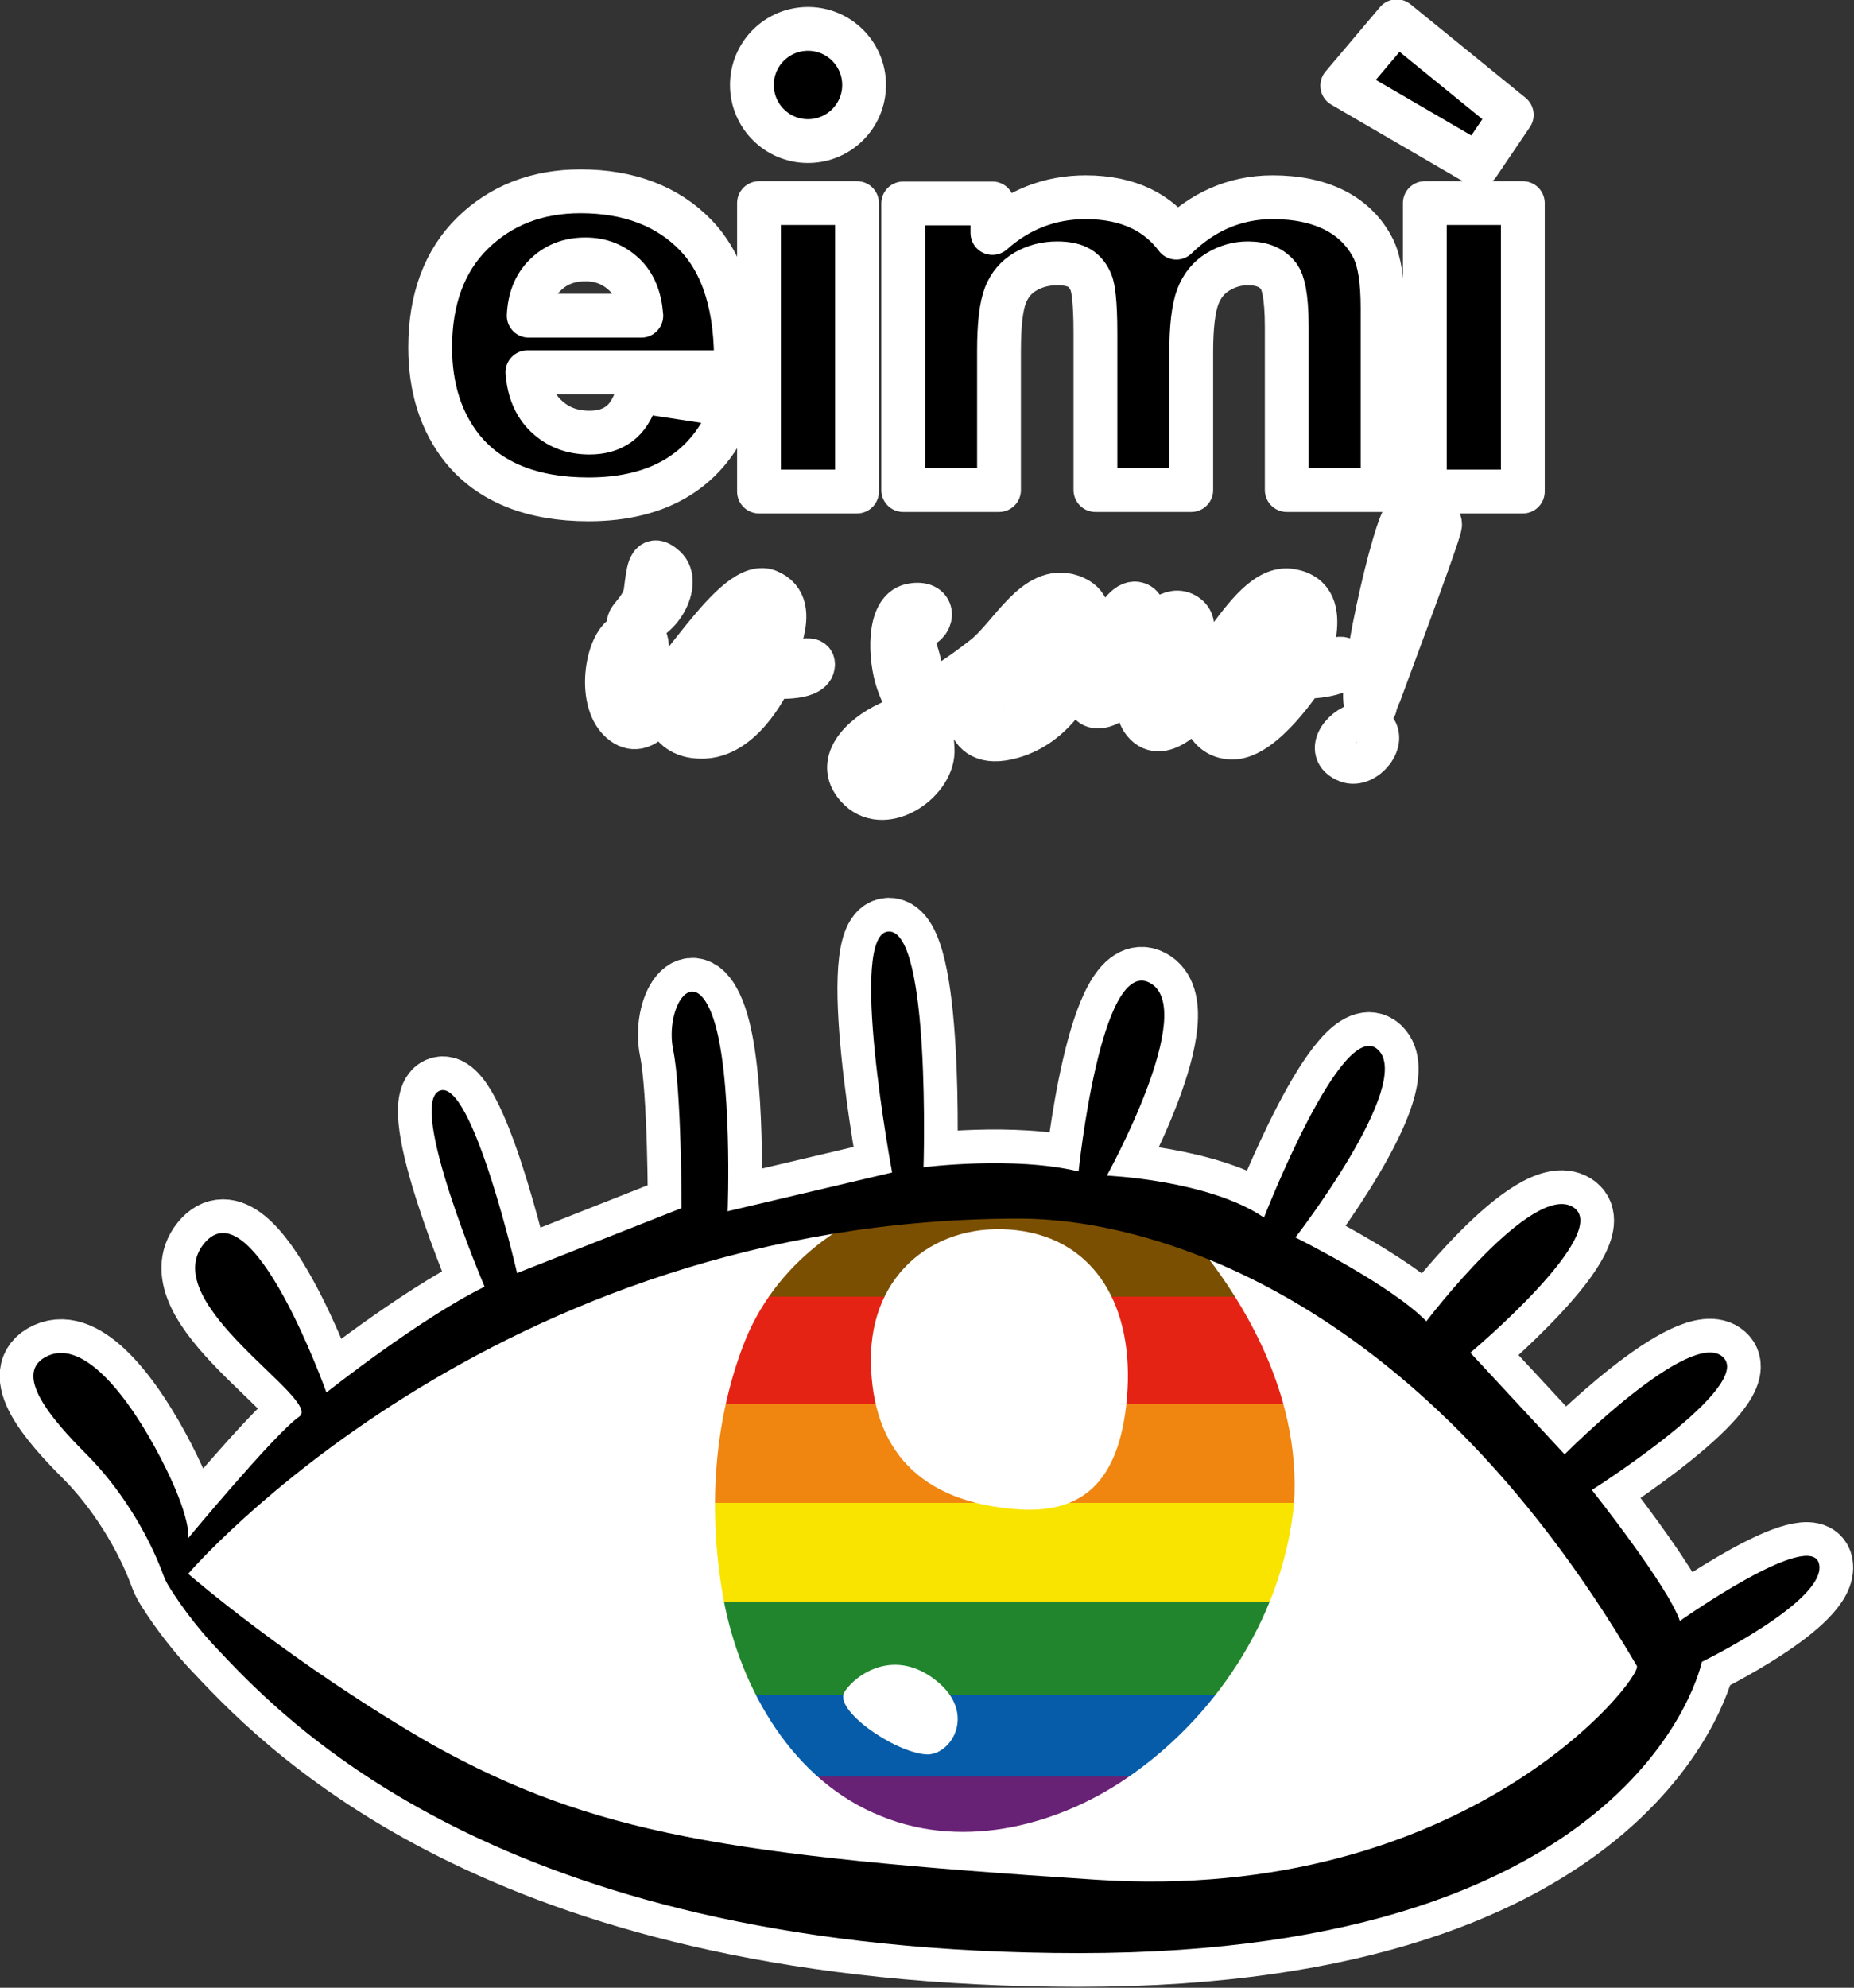 <?xml version="1.0" encoding="UTF-8" standalone="no"?>
<!-- Created with Inkscape (http://www.inkscape.org/) -->

<svg
   version="1.1"
   id="svg2"
   width="550.117mm"
   height="589.652mm"
   viewBox="0 0 2079.183 2228.606"
   sodipodi:docname="template full.svg"
   xml:space="preserve"
   inkscape:version="1.2 (dc2aedaf03, 2022-05-15)"
   inkscape:export-filename="template full.pdf"
   inkscape:export-xdpi="1347.37"
   inkscape:export-ydpi="1347.37"
   xmlns:inkscape="http://www.inkscape.org/namespaces/inkscape"
   xmlns:sodipodi="http://sodipodi.sourceforge.net/DTD/sodipodi-0.dtd"
   xmlns:xlink="http://www.w3.org/1999/xlink"
   xmlns="http://www.w3.org/2000/svg"
   xmlns:svg="http://www.w3.org/2000/svg"><rect x="0" y="0" width="2079.183" height="2228.606" fill="#333333" stroke="none"/><defs
     id="defs6"><linearGradient
       inkscape:collect="always"
       id="rainbow1"><stop
         style="stop-color:#7b4f01;stop-opacity:1;"
         offset="0.189"
         id="stop2916" /><stop
         style="stop-color:#e52315;stop-opacity:1;"
         offset="0.189"
         id="stop1167" /><stop
         style="stop-color:#e52315;stop-opacity:1;"
         offset="0.354"
         id="stop2918" /><stop
         style="stop-color:#f08510;stop-opacity:1;"
         offset="0.354"
         id="stop1169" /><stop
         style="stop-color:#f08510;stop-opacity:1;"
         offset="0.505"
         id="stop2920" /><stop
         style="stop-color:#f9e400;stop-opacity:1;"
         offset="0.505"
         id="stop1163" /><stop
         style="stop-color:#f9e400;stop-opacity:1;"
         offset="0.657"
         id="stop2922" /><stop
         style="stop-color:#21852d;stop-opacity:1;"
         offset="0.657"
         id="stop1165" /><stop
         style="stop-color:#21852d;stop-opacity:1;"
         offset="0.8"
         id="stop2924" /><stop
         style="stop-color:#065ca8;stop-opacity:1;"
         offset="0.8"
         id="stop1794" /><stop
         style="stop-color:#065ca8;stop-opacity:1;"
         offset="0.926"
         id="stop2926" /><stop
         style="stop-color:#682275;stop-opacity:1;"
         offset="0.926"
         id="stop1102" /></linearGradient><linearGradient
       inkscape:collect="always"
       xlink:href="#rainbow1"
       id="linearGradient1108"
       x1="437.897"
       y1="4451.193"
       x2="437.897"
       y2="4178.183"
       gradientUnits="userSpaceOnUse"
       spreadMethod="pad" /></defs><sodipodi:namedview
     id="namedview4"
     pagecolor="#ffffff"
     bordercolor="#999999"
     borderopacity="1"
     inkscape:showpageshadow="true"
     inkscape:pageopacity="0"
     inkscape:pagecheckerboard="true"
     inkscape:deskcolor="#d1d1d1"
     showgrid="false"
     inkscape:document-units="mm"
     shape-rendering="auto"
     inkscape:zoom="0.1767767"
     inkscape:cx="2291.026"
     inkscape:cy="2189.2026"
     inkscape:window-width="1366"
     inkscape:window-height="734"
     inkscape:window-x="0"
     inkscape:window-y="0"
     inkscape:window-maximized="1"
     inkscape:current-layer="g10" /><g
     id="g10"
     inkscape:groupmode="layer"
     inkscape:label="Page 1"
     transform="matrix(1.333,0,0,-1.333,-1609.958,2861.767)"><g
       id="g12"
       inkscape:label="logo"
       style="display:inline;stroke-width:0.499"
       transform="matrix(2.006,0,0,2.006,1174.765,-7769.467)"
       inkscape:export-filename="./g12.png"
       inkscape:export-xdpi="46.52"
       inkscape:export-ydpi="46.52"><g
         id="g14"
         inkscape:label="text"
         style="stroke:#ffffff;stroke-width:18.372;stroke-linecap:butt;stroke-linejoin:round;stroke-dasharray:none;stroke-opacity:1;paint-order:stroke fill markers"><g
           id="g372"
           inkscape:label="top"
           style="stroke:#ffffff;stroke-width:18.372;stroke-linecap:round;stroke-linejoin:round;stroke-dasharray:none;stroke-opacity:1;paint-order:stroke fill markers"><path
             id="path50"
             style="fill:#000000;fill-opacity:1;fill-rule:nonzero;stroke:#ffffff;stroke-width:18.372;stroke-linecap:round;stroke-linejoin:round;stroke-dasharray:none;stroke-opacity:1;paint-order:stroke fill markers"
             d="m 602.222,4934.42 -22.834,-27.01 56.925,-33.13 14.151,20.91 z m 11.791,-76.25 v -120.93 h 41.103 v 120.93 z"
             inkscape:label="ì" /><path
             d="m 576.249,4855.17 c -7.132,3.63 -15.914,5.47 -26.101,5.47 -8.062,0 -15.751,-1.62 -22.851,-4.82 -6.19,-2.79 -12.063,-6.86 -17.497,-12.14 -3.95,5.25 -8.846,9.32 -14.588,12.11 -6.619,3.22 -14.5,4.85 -23.423,4.85 -14.805,0 -27.937,-5.04 -39.117,-15 v 12.39 h -37.42 v -120.17 h 40.183 v 58.45 c 0,10.84 0.906,18.65 2.694,23.21 1.722,4.39 4.471,7.64 8.405,9.95 3.921,2.29 8.405,3.45 13.325,3.45 3.988,0 7.129,-0.68 9.335,-2.01 2.184,-1.33 3.839,-3.43 4.919,-6.24 0.802,-2.1 1.758,-7.46 1.758,-21.16 v -65.65 h 40.183 v 57.79 c 0,10.64 0.93,18.47 2.764,23.29 1.745,4.58 4.601,8.09 8.488,10.43 3.969,2.39 8.072,3.55 12.544,3.55 5.951,0 10.209,-1.82 12.999,-5.55 1.489,-2.06 3.264,-7.39 3.264,-21.13 v -68.38 h 40.183 v 76.24 c 0,11.45 -1.255,19.58 -3.845,24.86 -3.545,7.08 -8.996,12.54 -16.202,16.21"
             style="fill:#000000;fill-opacity:1;fill-rule:nonzero;stroke:#ffffff;stroke-width:18.372;stroke-linecap:round;stroke-linejoin:round;stroke-dasharray:none;stroke-opacity:1;paint-order:stroke fill markers"
             id="path54"
             inkscape:label="m" /><path
             id="path48"
             style="fill:#000000;fill-opacity:1;fill-rule:nonzero;stroke:#ffffff;stroke-width:18.372;stroke-linecap:round;stroke-linejoin:round;stroke-dasharray:none;stroke-opacity:1;paint-order:stroke fill markers"
             d="m 355.322,4931.23 c -12.994,0 -23.528,-10.54 -23.528,-23.53 0,-12.99 10.534,-23.53 23.528,-23.53 12.994,0 23.528,10.54 23.528,23.53 0,12.99 -10.534,23.53 -23.528,23.53 z m -20.552,-73.06 v -120.93 h 41.103 v 120.93 z"
             inkscape:label="i" /><path
             d="m 285.418,4810.96 h -47.224 c 0.32,7 2.562,12.65 6.68,16.81 4.535,4.57 10.127,6.8 17.094,6.8 6.493,0 11.854,-2.11 16.392,-6.45 4.122,-3.95 6.491,-9.71 7.058,-17.16 m -25.564,52.16 c -18.111,0 -33.311,-5.89 -45.176,-17.51 -11.813,-11.57 -17.802,-27.71 -17.802,-47.97 0,-16.95 4.547,-31.23 13.526,-42.44 11.454,-14.09 29.264,-21.24 52.934,-21.24 14.941,0 27.599,3.18 37.624,9.44 10.042,6.27 17.481,15.5 22.109,27.44 l 0.953,2.45 -39.787,6.04 -0.598,-1.88 c -1.758,-5.52 -4.328,-9.54 -7.64,-11.93 -3.319,-2.4 -7.338,-3.57 -12.288,-3.57 -7.41,0 -13.42,2.33 -18.373,7.12 -4.515,4.36 -7.096,10.47 -7.688,18.17 h 87.379 l 0.044,2.16 c 0.506,24.65 -5.176,43.28 -16.889,55.38 -11.786,12.17 -28.046,18.34 -48.328,18.34"
             style="fill:#000000;fill-opacity:1;fill-rule:nonzero;stroke:#ffffff;stroke-width:18.372;stroke-linecap:round;stroke-linejoin:round;stroke-dasharray:none;stroke-opacity:1;paint-order:stroke fill markers"
             id="path46"
             inkscape:label="e" /></g><g
           id="g1279"
           inkscape:label="sub"
           style="display:inline;stroke:#ffffff;stroke-width:18.372;stroke-linecap:butt;stroke-linejoin:round;stroke-dasharray:none;stroke-opacity:1;paint-order:stroke fill markers"
           transform="translate(3.5968108e-6,-7.478)"><path
             id="path82-2"
             style="display:inline;fill:#000000;fill-opacity:1;fill-rule:nonzero;stroke:#ffffff;stroke-width:18.372;stroke-linecap:butt;stroke-linejoin:round;stroke-dasharray:none;stroke-opacity:1;paint-order:stroke fill markers"
             d="m 610.574,4735.52 c -1.577,-0.03 -3.08,-0.24 -4.272,-0.64 -4.767,-1.59 -21.852,-78.47 -16.29,-80.26 0,0 2.98,-0.99 3.179,0.2 0.198,1.19 26.819,71.52 27.216,75.89 0.298,3.28 -5.103,4.88 -9.833,4.81 z m -22.457,-88.29 c -7.308,-0.18 -16.892,-11.39 -6.449,-15.45 7.152,-2.78 16.887,8.94 10.132,14.3 -1.055,0.84 -2.33,1.18 -3.683,1.15 z"
             inkscape:label="!" /><path
             d="m 555.632,4672.3 c 0,0 -11.721,-1.98 -11.125,7.75 0.596,9.74 8.94,20.66 15.297,16.69 6.357,-3.97 -4.172,-24.44 -4.172,-24.44 m -24.634,-25.62 c -10.4,4.82 7.946,29.2 7.946,29.2 0,0 1.192,-10.13 13.112,-9.34 0,0 -12.913,-23.64 -21.058,-19.86 m -72.465,23.25 c 0,0 -13.252,2.8 -7.279,14.37 5.972,11.57 10.079,15.31 14.558,10.27 4.48,-5.04 -5.413,-24.83 -7.279,-24.64 m -23.704,-21.09 c -7.602,3.68 8.772,28.93 8.772,28.93 0,0 1.68,-12.13 12.879,-12.51 0,0 -9.706,-22.21 -21.651,-16.42 m -55.621,-22.21 c -6.303,1.59 15.305,19.97 15.305,19.97 0,0 5.413,-25.2 -15.305,-19.97 m 201.206,45.91 c 0.559,5.41 -9.52,-1.3 -13.999,-1.12 -4.48,0.19 11.199,28.37 -8.586,31.73 -19.784,3.36 -35.649,-47.97 -55.807,-46.47 -7.653,1.12 23.704,28.55 11.759,36.21 -11.946,7.65 -26.131,-27.07 -31.171,-25.76 -5.039,1.31 19.972,25.94 11.386,30.24 -8.586,4.29 -16.985,-26.51 -22.211,-24.08 -5.226,2.42 9.332,22.21 -5.973,27.44 -15.305,5.22 -25.384,-16.62 -36.583,-25.39 -11.199,-8.77 -22.771,-16.61 -24.451,-13.06 -1.679,3.54 -0.746,-0.94 -2.239,7.84 -1.839,10.79 -6.906,16.05 -0.56,17.73 6.346,1.68 6.719,11.2 -3.36,9.14 -10.079,-2.05 -8.959,-22.4 -5.599,-32.1 3.359,-9.71 7.652,-12.13 -3.733,-17.36 -11.386,-5.23 -23.518,-16.98 -12.319,-27.62 11.199,-10.64 31.543,3.73 30.61,16.98 -0.933,13.25 -1.12,17.36 -1.12,17.36 l 16.425,7.47 c 0,0 -5.599,-25.01 15.865,-20.35 21.465,4.67 29.677,26.69 29.677,26.69 h 6.719 c 0,0 -6.532,-14.18 2.427,-13.44 8.959,0.75 19.038,18.29 19.038,18.29 0,0 -7.653,-19.22 1.12,-26.31 8.772,-7.1 22.211,11.38 22.211,11.38 0,0 0.373,-16.42 13.439,-16.42 13.065,0 29.49,25.38 29.49,25.38 0,0 16.984,0.19 17.545,5.6"
             style="display:inline;fill:#000000;fill-opacity:1;fill-rule:nonzero;stroke:#ffffff;stroke-width:18.372;stroke-linecap:butt;stroke-linejoin:round;stroke-dasharray:none;stroke-opacity:1;paint-order:stroke fill markers"
             id="path74"
             inkscape:label="sono" /><path
             id="path70-7"
             style="fill:#000000;fill-opacity:1;fill-rule:nonzero;stroke:#ffffff;stroke-width:18.372;stroke-linecap:butt;stroke-linejoin:round;stroke-dasharray:none;stroke-opacity:1;paint-order:stroke fill markers"
             d="m 291.371,4715.06 c -3.019,-0.11 -3.334,-6.45 -4.174,-12.47 -1.12,-8.02 -10.598,-13.16 -5.413,-13.25 11.199,-0.19 20.531,17.17 13.626,23.52 -1.727,1.59 -3.033,2.24 -4.039,2.2 z m 44.869,-11.63 c -16.016,0.52 -42.297,-50.77 -53.149,-48.99 -7.561,1.24 -0.187,12.69 3.173,19.6 3.359,6.9 1.12,13.06 -6.906,10.82 -8.026,-2.24 -12.692,-27.25 -2.613,-36.39 10.078,-9.15 18.291,8.77 18.291,8.77 0,0 -0.186,-16.24 16.985,-15.31 17.172,0.94 27.811,25.2 27.811,25.2 0,0 16.425,-1.49 17.545,4.48 1.119,5.97 -12.133,-1.31 -15.866,0 -3.733,1.31 12.692,25.2 -2.986,31.36 -0.735,0.29 -1.498,0.44 -2.285,0.46 z m -1.091,-5.35 c 1.633,-0.01 3.032,-1.03 4.123,-2.95 3.173,-5.6 -6.16,-25.39 -8.213,-25.01 -5.194,0.94 -13.812,3.54 -7.279,16.05 4.287,8.2 8.253,11.91 11.369,11.91 z m -19.582,-23.48 c 4.48,-7.28 15.679,-7.66 15.679,-7.66 0,0 -11.573,-23.51 -23.518,-19.41 -11.945,4.11 8.586,28 7.839,27.07 z"
             inkscape:label="io" /></g></g><g
         id="g96"
         inkscape:label="eye"
         style="display:inline;stroke-width:0.499"><path
           d="m 476.273,4155.18 c -155.085,10.1 -211.319,19.33 -278.537,56.67 -58.871,33.83 -102.365,71.61 -102.365,71.61 0,0 127.407,148.93 348.83,148.93 51.402,0 165.629,-28.55 258.768,-187.59 2.196,-5.27 -71.612,-99.73 -226.696,-89.62 m 303.14,132.23 c -3.076,15.38 -58.432,-23.72 -58.432,-23.72 -4.833,14.5 -36.904,54.92 -36.904,54.92 0,0 68.536,43.49 54.917,55.79 -13.62,12.3 -66.339,-40.86 -66.339,-40.86 l -39.54,42.62 c 0,0 60.188,50.52 43.054,61.07 -17.134,10.54 -61.506,-47.89 -61.506,-47.89 -14.938,15.38 -54.917,35.15 -54.917,35.15 0,0 49.645,64.14 34.707,78.64 -14.937,14.5 -47.887,-70.3 -47.887,-70.3 -23.285,15.82 -65.9,17.58 -65.9,17.58 0,0 38.662,69.85 18.013,80.83 -20.649,10.99 -29.875,-79.08 -29.875,-79.08 -27.239,6.59 -65.021,1.76 -65.021,1.76 0,0 3.075,98.85 -14.498,98.85 -17.573,0 1.318,-101.04 1.318,-101.04 l -68.975,-16.26 c 0,0 2.196,57.55 -6.151,81.28 -8.347,23.72 -20.209,3.51 -16.695,-13.62 3.515,-17.14 3.515,-66.34 3.515,-66.34 l -68.976,-27.24 c 0,0 -18.891,82.15 -32.51,76.44 -13.619,-5.71 18.891,-82.15 18.891,-82.15 -27.678,-13.62 -66.339,-44.37 -66.339,-44.37 0,0 -31.193,87.42 -51.402,62.38 -20.209,-25.04 50.084,-65.46 39.979,-72.49 -10.104,-7.03 -46.569,-50.96 -46.569,-50.96 0,0 1.757,7.91 -11.422,33.39 -13.18,25.48 -32.072,50.08 -47.448,43.05 -15.377,-7.03 1.757,-26.8 16.255,-41.3 13.894,-13.89 25.77,-33.03 32.149,-50.45 0.61,-1.67 1.372,-3.28 2.304,-4.79 3.01,-4.88 10.436,-16.11 21.341,-27.35 32.071,-34.27 124.331,-126.53 360.692,-126.53 236.362,0 260.964,122.14 260.964,122.14 0,0 52.281,25.48 49.206,40.85"
           style="display:inline;fill:none;fill-opacity:1;fill-rule:nonzero;stroke:#ffffff;stroke-width:28.265;stroke-linecap:round;stroke-linejoin:round;stroke-dasharray:none;stroke-opacity:1;paint-order:stroke fill markers"
           id="path1968"
           inkscape:label="border border" /><path
           id="path164392"
           style="display:inline;fill:#ffffff;fill-opacity:1;stroke:#ffffff;stroke-width:3.739;stroke-linecap:butt;stroke-linejoin:miter;stroke-dasharray:none;stroke-opacity:1;paint-order:stroke fill markers"
           inkscape:label="white bg"
           d="M 365.828,4426.02 C 192.989,4397.565 95.371,4283.46 95.371,4283.46 c 0,0 43.494,-37.779 102.365,-71.609 67.218,-37.34 123.452,-46.57 278.537,-56.67 155.084,-10.11 228.892,84.349 226.696,89.619 -58.358,99.65 -124.991,148.062 -179.266,170.329 22.244,-29.484 37.878,-64.794 35.457,-102.17 -4.294,-45.034 -30.471,-86.799 -67.003,-112.966 -29.924,-21.648 -70.516,-32.617 -105.904,-18.253 -37.291,14.754 -59.219,53.245 -66.379,91.119 -6.327,35.272 -4.531,72.673 8.259,106.299 7.223,19.254 20.792,35.51 37.696,46.862 z" /><path
           id="path447"
           style="display:inline;opacity:1;fill:url(#linearGradient1108);fill-opacity:1;fill-rule:nonzero;stroke:none;stroke-width:0.499"
           inkscape:label="rainbow"
           d="m 407.153,4442.271 c -35.03,-5.316 -66.511,-29.767 -79.021,-63.112 -12.79,-33.627 -14.586,-71.027 -8.259,-106.299 7.16,-37.874 29.087,-76.366 66.379,-91.12 35.388,-14.363 75.98,-3.394 105.904,18.253 36.532,26.166 62.709,67.933 67.003,112.967 3.004,46.366 -21.758,89.567 -52.485,122.389 0,0 -98.191,6.726 -99.52,6.923 z"
           sodipodi:nodetypes="cccscccc" /><path
           d="m 404.824,4207.74 c -13.481,0.93 -39.117,18.85 -34.139,26.32 4.979,7.46 20.982,18.49 38.407,4.62 17.425,-13.87 6.045,-31.65 -4.268,-30.94"
           style="fill:#ffffff;fill-opacity:1;fill-rule:nonzero;stroke:none;stroke-width:0.499"
           id="path94"
           inkscape:label="reflect small" /><path
           d="m 443.231,4310.51 c -40.801,2.88 -61.166,24.9 -61.521,62.24 -0.356,37.34 28.093,58.67 61.165,54.76 33.072,-3.91 49.431,-32.36 46.23,-70.06 -3.2,-37.69 -20.625,-48.71 -45.874,-46.94"
           style="fill:#ffffff;fill-opacity:1;fill-rule:nonzero;stroke:none;stroke-width:0.499"
           id="path90-0"
           inkscape:label="reflect big" /><path
           d="m 476.273,4155.18 c -155.085,10.1 -211.319,19.33 -278.537,56.67 -58.871,33.83 -102.365,71.61 -102.365,71.61 0,0 127.407,148.93 348.83,148.93 51.402,0 165.629,-28.55 258.768,-187.59 2.196,-5.27 -71.612,-99.73 -226.696,-89.62 m 303.14,132.23 c -3.076,15.38 -58.432,-23.72 -58.432,-23.72 -4.833,14.5 -36.904,54.92 -36.904,54.92 0,0 68.536,43.49 54.917,55.79 -13.62,12.3 -66.339,-40.86 -66.339,-40.86 l -39.54,42.62 c 0,0 60.188,50.52 43.054,61.07 -17.134,10.54 -61.506,-47.89 -61.506,-47.89 -14.938,15.38 -54.917,35.15 -54.917,35.15 0,0 49.645,64.14 34.707,78.64 -14.937,14.5 -47.887,-70.3 -47.887,-70.3 -23.285,15.82 -65.9,17.58 -65.9,17.58 0,0 38.662,69.85 18.013,80.83 -20.649,10.99 -29.875,-79.08 -29.875,-79.08 -27.239,6.59 -65.021,1.76 -65.021,1.76 0,0 3.075,98.85 -14.498,98.85 -17.573,0 1.318,-101.04 1.318,-101.04 l -68.975,-16.26 c 0,0 2.196,57.55 -6.151,81.28 -8.347,23.72 -20.209,3.51 -16.695,-13.62 3.515,-17.14 3.515,-66.34 3.515,-66.34 l -68.976,-27.24 c 0,0 -18.891,82.15 -32.51,76.44 -13.619,-5.71 18.891,-82.15 18.891,-82.15 -27.678,-13.62 -66.339,-44.37 -66.339,-44.37 0,0 -31.193,87.42 -51.402,62.38 -20.209,-25.04 50.084,-65.46 39.979,-72.49 -10.104,-7.03 -46.569,-50.96 -46.569,-50.96 0,0 1.757,7.91 -11.422,33.39 -13.18,25.48 -32.072,50.08 -47.448,43.05 -15.377,-7.03 1.757,-26.8 16.255,-41.3 13.894,-13.89 25.77,-33.03 32.149,-50.45 0.61,-1.67 1.372,-3.28 2.304,-4.79 3.01,-4.88 10.436,-16.11 21.341,-27.35 32.071,-34.27 124.331,-126.53 360.692,-126.53 236.362,0 260.964,122.14 260.964,122.14 0,0 52.281,25.48 49.206,40.85"
           style="fill:#000000;fill-opacity:1;fill-rule:nonzero;stroke:none;stroke-width:0.499"
           id="path98"
           inkscape:label="border" /></g></g></g></svg>
